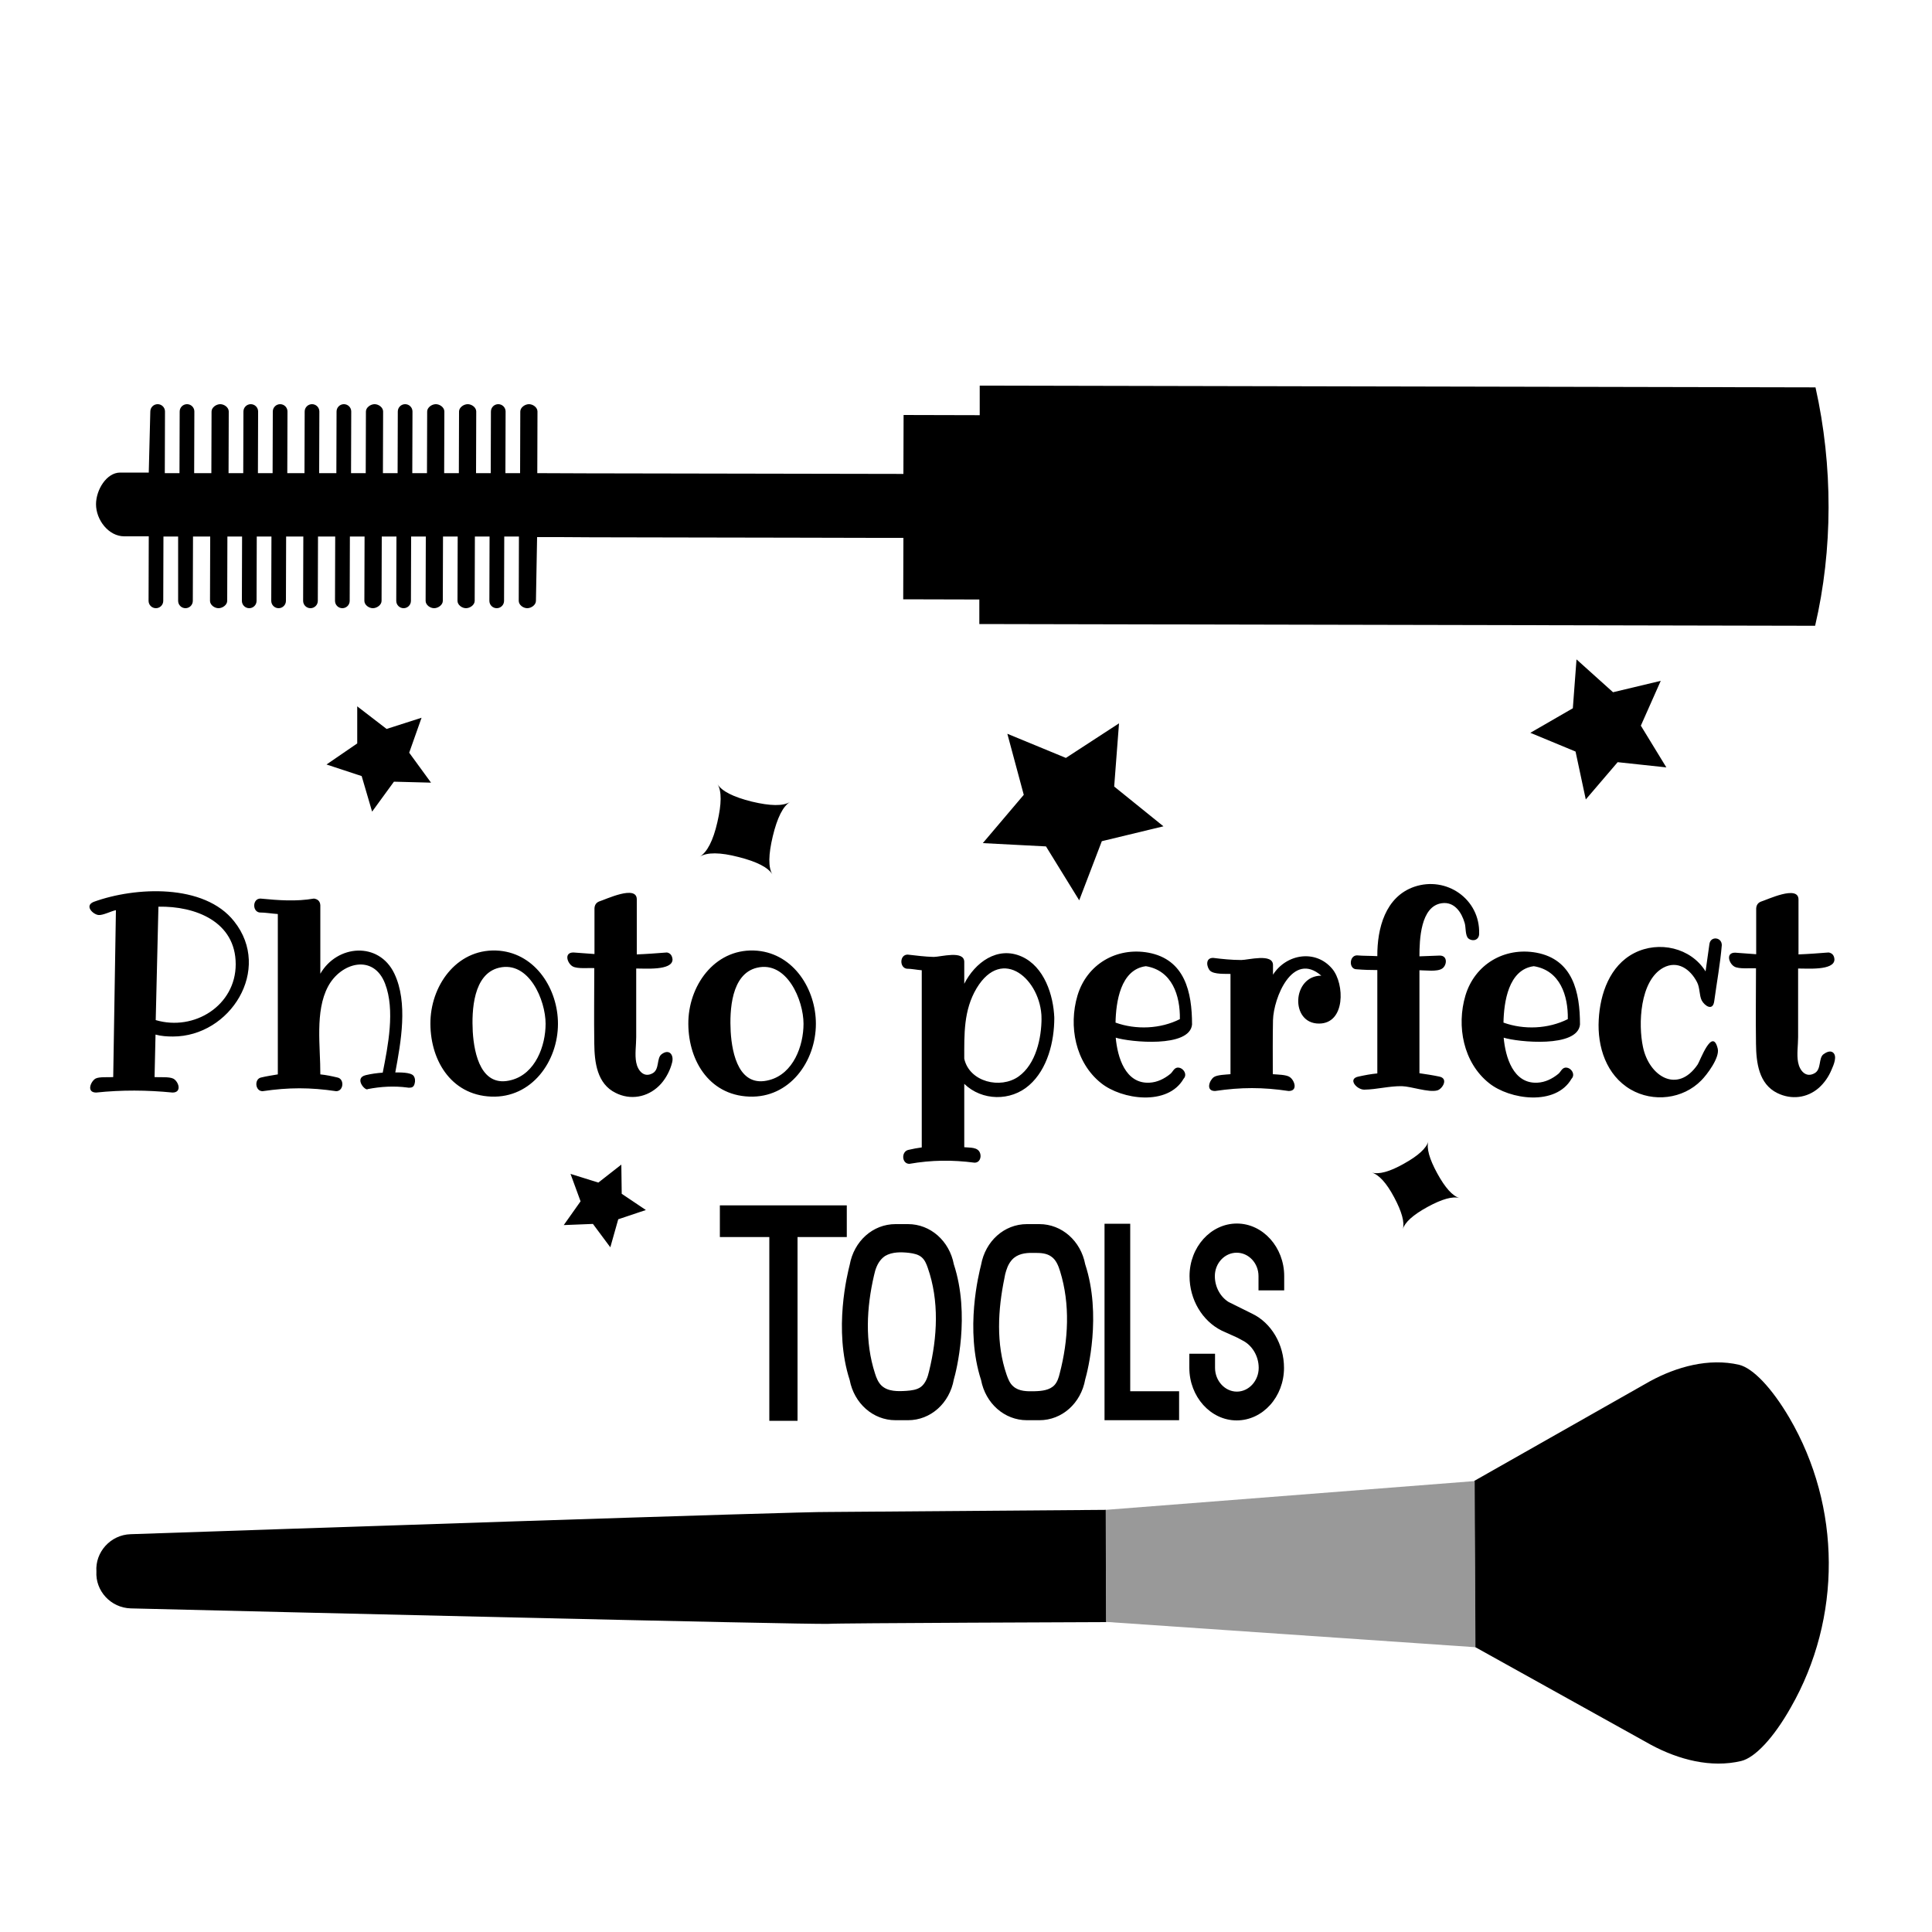 <?xml version="1.0" encoding="utf-8"?>
<!-- Generator: Adobe Illustrator 19.1.0, SVG Export Plug-In . SVG Version: 6.00 Build 0)  -->
<svg version="1.1" id="Layer_1" xmlns="http://www.w3.org/2000/svg" xmlns:xlink="http://www.w3.org/1999/xlink" x="0px" y="0px"
	 width="1000px" height="1000px" viewBox="0 0 1000 1000" style="enable-background:new 0 0 1000 1000;" xml:space="preserve">
<style type="text/css">
	.st0{fill:#999999;}
</style>
<g>
	<path d="M572.6,839.6l-0.1-28.9l-0.1-29.2c0,0-140.9,1.1-143.9,1.1c-12.6-0.3-299.6,9.4-360.9,11.5c-10.4,0.3-18.4,9.3-17.7,19.3
		c-0.6,10,7.4,18.8,17.8,19.1c61.3,1.5,348.5,8.4,361.1,8C431.7,840.1,572.6,839.6,572.6,839.6z"/>
	<path d="M901.2,911.5c7.2-1.7,16.9-12.1,25.7-27.7c26.5-46.3,26.2-103.9-0.7-149.9c-9.1-15.5-18.9-25.8-26.1-27.5
		c-15.6-3.6-32.3,1-46.2,8.6l-90.8,51.5l0.2,43l0.2,43l91.2,50.7C868.9,910.8,885.6,915.2,901.2,911.5z"/>
	<polygon class="st0" points="763.5,809.7 763.3,766.6 572.3,781.5 572.4,810.6 572.6,839.5 763.7,852.6 	"/>
	<path d="M64.3,277.6c4.2,0,8.9,0,12.7,0L76.9,311c0,2.1,1.7,3.8,3.8,3.8c2.1,0,3.8-1.7,3.8-3.8l0.1-33.3c2.5,0,6.4,0,7.6,0
		L92.2,311c0,2.1,1.7,3.8,3.8,3.8c2.1,0,3.8-1.7,3.8-3.8l0.1-33.3c3.8,0,6.4,0,8.9,0l-0.1,33.3c0,2.1,2.3,3.8,4.4,3.8
		c2.1,0,4.5-1.7,4.5-3.8l0.1-33.3c1.3,0,3.8,0,7.6,0l-0.1,33.3c0,2.1,1.7,3.8,3.8,3.8c2.1,0,3.8-1.7,3.8-3.8l0.1-33.3
		c2.5,0,6.4,0,7.6,0l-0.1,33.3c0,2.1,1.7,3.8,3.8,3.8s3.8-1.7,3.8-3.8l0.1-33.3c2.5,0,4.5,0,6.4,0c0.9,0,1.2,0,2.5,0l-0.1,33.3
		c0,2.1,1.7,3.8,3.8,3.8c2.1,0,3.8-1.7,3.8-3.8l0.1-33.3c2.5,0,6.4,0,8.9,0l-0.1,33.3c0,2.1,1.7,3.8,3.8,3.8c2.1,0,3.8-1.7,3.8-3.8
		l0.1-33.3c2.5,0,5.1,0,7.6,0l-0.1,33.3c0,2.1,2.3,3.8,4.4,3.8c2.1,0,4.5-1.7,4.5-3.8l0.1-33.3c1.3,0,5.1,0,7.6,0l-0.1,33.3
		c0,2.1,1.7,3.8,3.8,3.8s3.8-1.7,3.8-3.8l0.1-33.3c2.5,0,6.4,0,7.6,0l-0.1,33.3c0,2.1,2.3,3.8,4.4,3.8c2.1,0,4.5-1.7,4.5-3.8
		l0.1-33.3c2.5,0,5.1,0,7.6,0l-0.1,33.3c0,2.1,2.3,3.8,4.4,3.8c2.1,0,4.5-1.7,4.5-3.8l0.1-33.3c1.3,0,5.1,0,7.6,0l-0.1,33.3
		c0,2.1,1.7,3.8,3.8,3.8c2.1,0,3.8-1.7,3.8-3.8l0.1-33.3c2.5,0,6.4,0,7.6,0l-0.1,33.3c0,2.1,2.3,3.8,4.4,3.8c2.1,0,4.5-1.7,4.5-3.8
		L278,278c8.9,0,18.6,0,28.1,0.1c16.7,0,33.5,0.1,50.2,0.1c18.3,0,36.7,0.1,55,0.1c14.1,0,28.2,0.1,42.4,0.1c4.3,0,10.1,0,13.9,0
		l-0.1,31.8l39.4,0.1l0,12.7l432.6,0.9c9.2-39.4,9.3-82.7,0.2-123.4l-432.6-0.9l0,15.3l-39.4-0.1l-0.1,30.5L303.5,245l-25.4-0.1
		l0.1-31.9c0-2.1-2.3-3.8-4.4-3.8c-2.1,0-4.5,1.7-4.5,3.8l-0.1,31.9l-7.6,0l0.1-31.9c0-2.1-1.7-3.8-3.8-3.8c-2.1,0-3.8,1.7-3.8,3.8
		l-0.1,31.9l-7.6,0l0.1-31.9c0-2.1-2.3-3.8-4.4-3.8c-2.1,0-4.5,1.7-4.5,3.8l-0.1,31.9l-7.6,0l0.1-31.9c0-2.1-2.3-3.8-4.4-3.8
		c-2.1,0-4.5,1.7-4.5,3.8l-0.1,31.9l-7.6,0l0.1-31.9c0-2.1-1.7-3.8-3.8-3.8c-2.1,0-3.8,1.7-3.8,3.8l-0.1,31.9l-7.6,0l0.1-31.9
		c0-2.1-2.3-3.8-4.4-3.8c-2.1,0-4.5,1.7-4.5,3.8l-0.1,31.9l-7.6,0l0.1-31.9c0-2.1-1.7-3.8-3.8-3.8c-2.1,0-3.8,1.7-3.8,3.8l-0.1,31.9
		l-8.9,0l0.1-31.9c0-2.1-1.7-3.8-3.8-3.8c-2.1,0-3.8,1.7-3.8,3.8l-0.1,31.9l-8.9,0l0.1-31.9c0-2.1-1.7-3.8-3.8-3.8
		c-2.1,0-3.8,1.7-3.8,3.8l-0.1,31.9l-7.6,0l0.1-31.9c0-2.1-1.7-3.8-3.8-3.8c-2.1,0-3.8,1.7-3.8,3.8l-0.1,31.9l-7.6,0l0.1-31.9
		c0-2.1-2.3-3.8-4.4-3.8c-2.1,0-4.5,1.7-4.5,3.8l-0.1,31.9l-8.9,0l0.1-31.9c0-2.1-1.7-3.8-3.8-3.8c-2.1,0-3.8,1.7-3.8,3.8l-0.1,31.9
		l-7.6,0l0.1-31.9c0-2.1-1.7-3.8-3.8-3.8c-2.1,0-3.8,1.7-3.8,3.8L77,244.6l-14.8,0c-7.1,0-12.5,9-12.5,16.4
		C49.7,269.1,56.2,277.6,64.3,277.6z"/>
	<path d="M89.5,536.5c-3,0-6.1-0.2-9-1l-0.5,22c2.5,0.2,7.5-0.3,9.7,0.8c2.8,1.5,4.6,7.2-0.4,7.2c-13.2-1.3-26.3-1.4-39.5,0
		c-5.2,0-2.9-5.7-0.4-7.2c1.9-1.1,7-0.6,9.2-0.8l1.4-86.4c-2.3,0.4-6.8,2.8-9.1,2.5c-2.9-0.4-7.3-4.8-2.4-6.8
		c21.4-7.8,57.2-9.6,72.7,10.1C141,501.8,119.2,536.5,89.5,536.5z M122,499.1c0-22.1-20.9-30.2-40-29.8l-1.4,58.7
		C100.6,533.9,122,520.4,122,499.1z M211.8,563c-0.3,0-0.6,0-1-0.1c-6.8-0.9-13.7-0.5-20.4,0.8c-1.2,1.3-7.4-5.7-1.1-7.2
		c2.9-0.7,5.9-1.1,8.8-1.3c2.7-13.8,6.5-32.4,1.2-46.1c-6-15.6-22.9-10.9-29.5,1.5c-6.9,12.9-3.9,31.3-4,45.5c3,0.3,5.9,0.9,8.8,1.6
		c3.8,0.7,3.3,7.1-0.6,7.1c-13.4-2-24.6-2-38.1,0c-3.9,0-4.4-6.4-0.7-7.1c2.8-0.7,5.8-1.1,8.6-1.6v-83c-3.1-0.2-6.4-0.8-9.5-0.8
		c-3.8-0.6-3.6-7.2,0.5-7.2c9.4,0.9,18.4,1.6,27.7,0c2.1,0.3,3.2,1.5,3.3,3.5V504c8.7-15.1,30.3-16.8,38.3-0.1
		c7.2,15.1,3.4,35.5,0.5,51.2c1.9,0,8.1-0.2,9.5,1.8c0.8,1.1,0.9,2.7,0.5,4C214.2,562.6,213.2,563,211.8,563z M288.8,529.9
		c0,19.5-13.6,38.5-34.5,37.7c-21.3-0.8-32.1-19.7-31.5-39.4c0.7-19.5,14.8-38,35.8-36.1C277.5,493.9,288.8,512.2,288.8,529.9z
		 M282.4,529.9c0-12.2-8.6-32.7-24.1-29c-13.4,3.2-14.2,22.2-13.6,33.1c0.7,11.8,4.5,29.3,20.1,25
		C277.1,555.7,282.4,541.4,282.4,529.9z M348.1,496.6c0,6-14.8,4.6-18.8,4.7c0,11.8,0,23.7,0,35.5c0,4.1-0.8,9.1,0,13.1
		c0.8,4.2,4,8.3,8.7,5.5c3.4-2.1,1.8-7.7,4.4-9.7c3.9-3,6.5,0.2,5.5,4.2c-1,4-3,7.9-5.7,11c-5.7,6.4-14.3,8.7-22.2,5.4
		c-0.4-0.2-0.9-0.4-1.3-0.6c-9.7-4.7-11-15.9-11.1-25.5c-0.2-13,0-26.1,0-39.1c-2.8-0.2-8.8,0.5-11.2-0.9c-2.7-1.5-4.7-7.2,0.4-7.2
		c3.6,0.2,7.2,0.6,10.9,0.8v-23.7c0.1-1.7,0.9-2.9,2.4-3.5c3.3-1,19.5-8.8,19.5-1.1V494c5.2-0.2,10.4-0.6,15.6-1
		C346.9,493.3,347.9,494.5,348.1,496.6z M422.3,529.9c0,19.5-13.6,38.5-34.5,37.7c-21.3-0.8-32.1-19.7-31.5-39.4
		c0.7-19.5,14.8-38,35.8-36.1C411,493.9,422.3,512.2,422.3,529.9z M415.9,529.9c0-12.2-8.6-32.7-24.1-29
		c-13.4,3.2-14.2,22.2-13.6,33.1c0.7,11.8,4.5,29.3,20.1,25C410.6,555.7,415.9,541.4,415.9,529.9z M545.7,526.9
		c0,12.2-3.5,26.5-13,34.8c-9.5,8.4-24.4,8.2-33.6-0.7v32.8c2.9,0.3,7.1-0.2,8.2,3.1c0.7,2-0.1,4.9-2.9,4.9
		c-11.5-1.5-22.2-1.4-33.7,0.6c-4,0-4.3-6.3-0.6-7.2c2.5-0.6,4.8-1,7-1.3v-91.7c-2.6-0.2-5.3-0.8-7.8-0.8c-3.8-0.6-3.7-7.3,0.5-7.3
		c4.5,0.5,9,1.1,13.5,1.2c3.6,0,15.8-3.6,15.8,2.6v11.3c5.5-10.9,17.1-19.7,29.7-14.1C540.5,500.3,545.3,515.1,545.7,526.9
		C545.7,530.3,545.6,523,545.7,526.9z M539.1,526.9c-0.3-19.7-20.2-37.6-33.6-15.4c-6.8,11.4-6.4,23.8-6.4,36.5
		c2.7,12.1,18.8,15.8,28.1,9.2C536.2,550.8,539.1,537.3,539.1,526.9C539,523.7,539.1,529.2,539.1,526.9z M617,530.3
		c-1.2,12.2-32.1,9.1-39.5,6.8c0.9,10,4.9,23.9,17.4,23.3c4.1-0.2,7.7-2,10.8-4.5c1.3-1,1.9-3.1,3.7-3.3c2.8-0.3,5.5,3.4,3.2,5.8
		c-8.2,14.2-32,10.8-42.7,2.2c-13.3-10.6-16.9-29.5-12.2-45.3c4.8-16.1,20.1-25.2,36.7-22.2C613.3,496.6,617,513.5,617,530.3
		C616.9,531.5,617,530.1,617,530.3z M610.7,527.5c0.2-12.2-4-25.2-17.6-27.4c-13.2,1.7-15.5,18.7-15.7,29.2
		C588,533.1,600.6,532.6,610.7,527.5z M682.7,529.8c-15.1,0-13.9-24.8,1.2-24.8c-14.9-12.9-24.7,11.5-25,23
		c-0.2,9.3-0.1,18.7-0.1,28c2.2,0.2,7.1,0.2,8.8,1.5c2.4,1.6,4.4,7.2-0.6,7.2c-13.4-2-24.6-2-38.1,0c-5,0-2.9-5.6-0.6-7.2
		c1.7-1.2,6.5-1.3,8.6-1.5v-51.9c-2.6-0.1-8.4,0.3-10.5-1.6c-1.8-1.7-2.8-6.7,1.5-6.7c4.8,0.6,9.7,1.1,14.6,1.1
		c3.5,0,16.4-3.6,16.4,2.6v5c6.9-10.8,22.1-13.3,30.7-3C696,509.2,696.5,529.8,682.7,529.8z M765.6,483.2v0.1c0,3.3-3.3,4.2-5.5,2.5
		c-1.8-1.4-1.3-6-2-8.1c-1.6-5.5-5.3-11.1-11.8-10.2c-11.1,1.5-11.6,19.1-11.6,27.5c3.5-0.2,7-0.2,10.5-0.4c4.3,0,3.7,5.1,1.3,6.7
		c-2.6,1.8-8.7,0.9-11.8,0.9v53.3c3.4,0.5,6.8,1,10.1,1.7c5.2,0.9,1.8,6.5-0.9,7.2c-4.5,1.2-13.5-2.1-18.3-2.2
		c-6.6-0.1-12.9,1.7-19.4,1.8c-3.9,0.1-9-5.7-2.9-6.8c3.2-0.7,6.3-1.3,9.6-1.6v-53.5c-3.5,0-7-0.1-10.7-0.4c-4.2,0-3.9-7.2,0.2-7.2
		c3.5,0.3,7,0.2,10.5,0.4c-0.1-14.3,4.1-30.7,19.1-35.9C748.7,453.3,766.1,465.4,765.6,483.2z M817.8,530.3
		c-1.2,12.2-32.1,9.1-39.5,6.8c0.9,10,4.9,23.9,17.4,23.3c4.1-0.2,7.7-2,10.8-4.5c1.3-1,1.9-3.1,3.7-3.3c2.8-0.3,5.5,3.4,3.2,5.8
		c-8.2,14.2-32,10.8-42.7,2.2c-13.3-10.6-16.9-29.5-12.2-45.3c4.8-16.1,20.1-25.2,36.7-22.2C814.1,496.6,817.8,513.5,817.8,530.3
		C817.6,531.5,817.8,530.1,817.8,530.3z M811.5,527.5c0.2-12.2-4-25.2-17.6-27.4c-13.2,1.7-15.5,18.7-15.7,29.2
		C788.8,533.1,801.3,532.6,811.5,527.5z M887.3,518.1c-0.7,5.6-5.1,2.4-6.5-0.3c-1.3-2.6-0.9-6.5-2.4-9.4
		c-3.5-6.8-10.1-11.5-17.5-7.5c-12.2,6.7-13,29.4-10.5,41c3.1,15.1,17.8,24.5,28.3,9.1c1.2-1.7,7.6-19.8,10.4-8.2
		c1.1,4.7-5.7,13.6-8.5,16.4c-9.5,9.7-24.9,11.5-36.6,4.7c-12.6-7.4-17.3-22.1-16.5-36.1c0.7-13.4,5.7-28,18.4-34.5
		c12.7-6.5,29.3-2.8,36.9,9.5l2-14.2c0.6-4.2,6.4-3.6,6.4,0.6C890.4,498.8,888.6,508.5,887.3,518.1z M949.5,496.6
		c0,6-14.8,4.6-18.8,4.7c0,11.8,0,23.7,0,35.5c0,4.1-0.8,9.1,0,13.1c0.8,4.2,4,8.3,8.7,5.5c3.4-2.1,1.8-7.7,4.4-9.7
		c1.2-0.9,3.2-2,4.7-1.1c2.8,1.8,0.5,6.8-0.5,9.1c-1.5,3.6-3.7,6.8-6.6,9.4c-6.1,5.3-14.2,6.2-21.4,2.7c-9.7-4.7-11-15.9-11.1-25.5
		c-0.2-13,0-26.1,0-39.1c-2.8-0.2-8.8,0.5-11.2-0.9c-2.7-1.5-4.7-7.2,0.4-7.2c3.6,0.2,7.2,0.6,10.9,0.8v-23.7
		c0.1-1.7,0.9-2.9,2.4-3.5c3.3-1,19.5-8.8,19.5-1.1V494c5.2-0.2,10.4-0.6,15.6-1C948.3,493.3,949.4,494.5,949.5,496.6z M438.4,640.3
		h-25.6v95.1h-14.6v-95.1h-25.6v-16.4h65.7V640.3z M463.5,735.1c-11.6,0-21.4-8.7-23.7-20.8c-8.5-26.2-1.1-55.2,0-59.6
		c2.2-12.3,12-21.1,23.7-21.1h6.5c11.6,0,21.4,8.7,23.7,20.8c8.6,26.2,1.3,55.2,0,59.6c-2.2,12.3-12,21.1-23.7,21.1H463.5z
		 M453,657.7c-0.2,0.8-0.4,1.6-0.6,2.4c-3.9,16.7-4.8,34.5,0.5,50.8c0.7,2.3,1.7,4.7,3.4,6.3c3.3,3.1,8.4,3,12.9,2.7
		c2.6-0.2,5.3-0.5,7.4-2c2.5-1.9,3.6-5.1,4.3-8.2c4.3-17.6,5.3-36.4-0.7-53.5c-0.7-2-1.5-4-3.1-5.4c-1.7-1.5-4.1-2-6.4-2.3
		c-4.2-0.5-8.9-0.6-12.6,1.6C455.3,652,453.9,654.8,453,657.7z M531.5,735.1c-11.6,0-21.4-8.7-23.7-20.8c-8.5-26.2-1.1-55.2,0-59.6
		c2.2-12.3,12-21.1,23.7-21.1h6.5c11.6,0,21.4,8.7,23.7,20.8c8.6,26.2,1.3,55.2,0,59.6c-2.2,12.3-12,21.1-23.7,21.1H531.5z
		 M520.8,657.7c-0.4,1.2-0.7,2.5-0.9,3.8c-3.4,16.5-4.4,34,1.1,50c0.8,2.3,1.7,4.6,3.5,6.1c2.9,2.6,7.2,2.6,11,2.5
		c3.7-0.1,7.9-0.5,10.4-3.3c1.4-1.6,2.1-3.8,2.6-5.9c4.5-17.3,5.5-35.8,0.2-52.9c-0.9-2.9-2.1-6-4.7-7.7c-2.3-1.6-5.2-1.8-8-1.8
		c-3.9-0.1-8,0-11.2,2.6C522.8,652.8,521.6,655.1,520.8,657.7z M571.7,735.1V633.4H585v86.7h25.3v15H571.7z M651.4,667.9v-7.4
		c0-6.7-5.1-12.1-11.3-12.1c-6.2,0-11.3,5.4-11.3,12.1c0,5.6,2.8,10.7,7.1,13.4l12.1,6c10.1,4.8,16.6,16,16.6,28.1
		c0,15-11,27.2-24.5,27.2c-13.5,0-24.5-12.3-24.5-27.2v-7.3h13.3v7.3c0,6.7,5.1,12.3,11.3,12.3c6.2,0,11.3-5.6,11.3-12.3
		c0-6.1-3.4-11.8-8.6-14.3l-2.4-1.3l-8.2-3.7c-10-5-16.6-16-16.6-28.2c0-15,11-27.2,24.5-27.2c13.5,0,24.5,12.3,24.5,27.2v7.4H651.4
		z M814.1,366.6l-22,12.7l23.4,9.7l5.3,24.8l16.5-19.3l25.2,2.7l-13.2-21.6l10.3-23.2l-24.7,5.9l-18.9-17L814.1,366.6z M551.7,392.3
		l-30.3-12.5l8.5,31.6l-21.2,25l32.7,1.7l17.2,27.9l11.7-30.6l31.9-7.7l-25.5-20.6l2.5-32.7L551.7,392.3z M200.1,377.3l-15.2-11.7
		l0,19.2L169,395.7l18.2,6l5.4,18.4l11.3-15.5l19.2,0.5l-11.3-15.5l6.4-18.1L200.1,377.3z M321.8,617.9l-0.2-15.1l-11.9,9.3
		l-14.4-4.5l5.2,14.2l-8.7,12.3l15.1-0.6l9,12.1l4.1-14.5l14.3-4.8L321.8,617.9z M710,606.9c3.7,1.1,9.3-0.4,16.7-4.6
		c7.4-4.1,11.6-8,12.6-11.5c-1,3.5,0.5,9,4.6,16.5c4.1,7.5,7.9,11.7,11.5,12.8c-3.5-1-9,0.5-16.5,4.6c-7.5,4.1-11.7,7.9-12.8,11.5
		c1-3.5-0.5-9-4.5-16.5C717.6,612.2,713.7,608,710,606.9z M362.2,443.4c3.8-2.3,6.9-8.2,9.1-17.8c2.2-9.5,2.3-16.1,0.1-19.7
		c2.2,3.6,8.1,6.6,17.7,9c9.6,2.3,16.2,2.4,19.8,0.2c-3.6,2.2-6.6,8.1-8.9,17.7c-2.3,9.6-2.4,16.2-0.2,19.8c-2.2-3.6-8-6.6-17.5-9
		C372.7,441.1,366,441.1,362.2,443.4z"/>
</g>
</svg>
